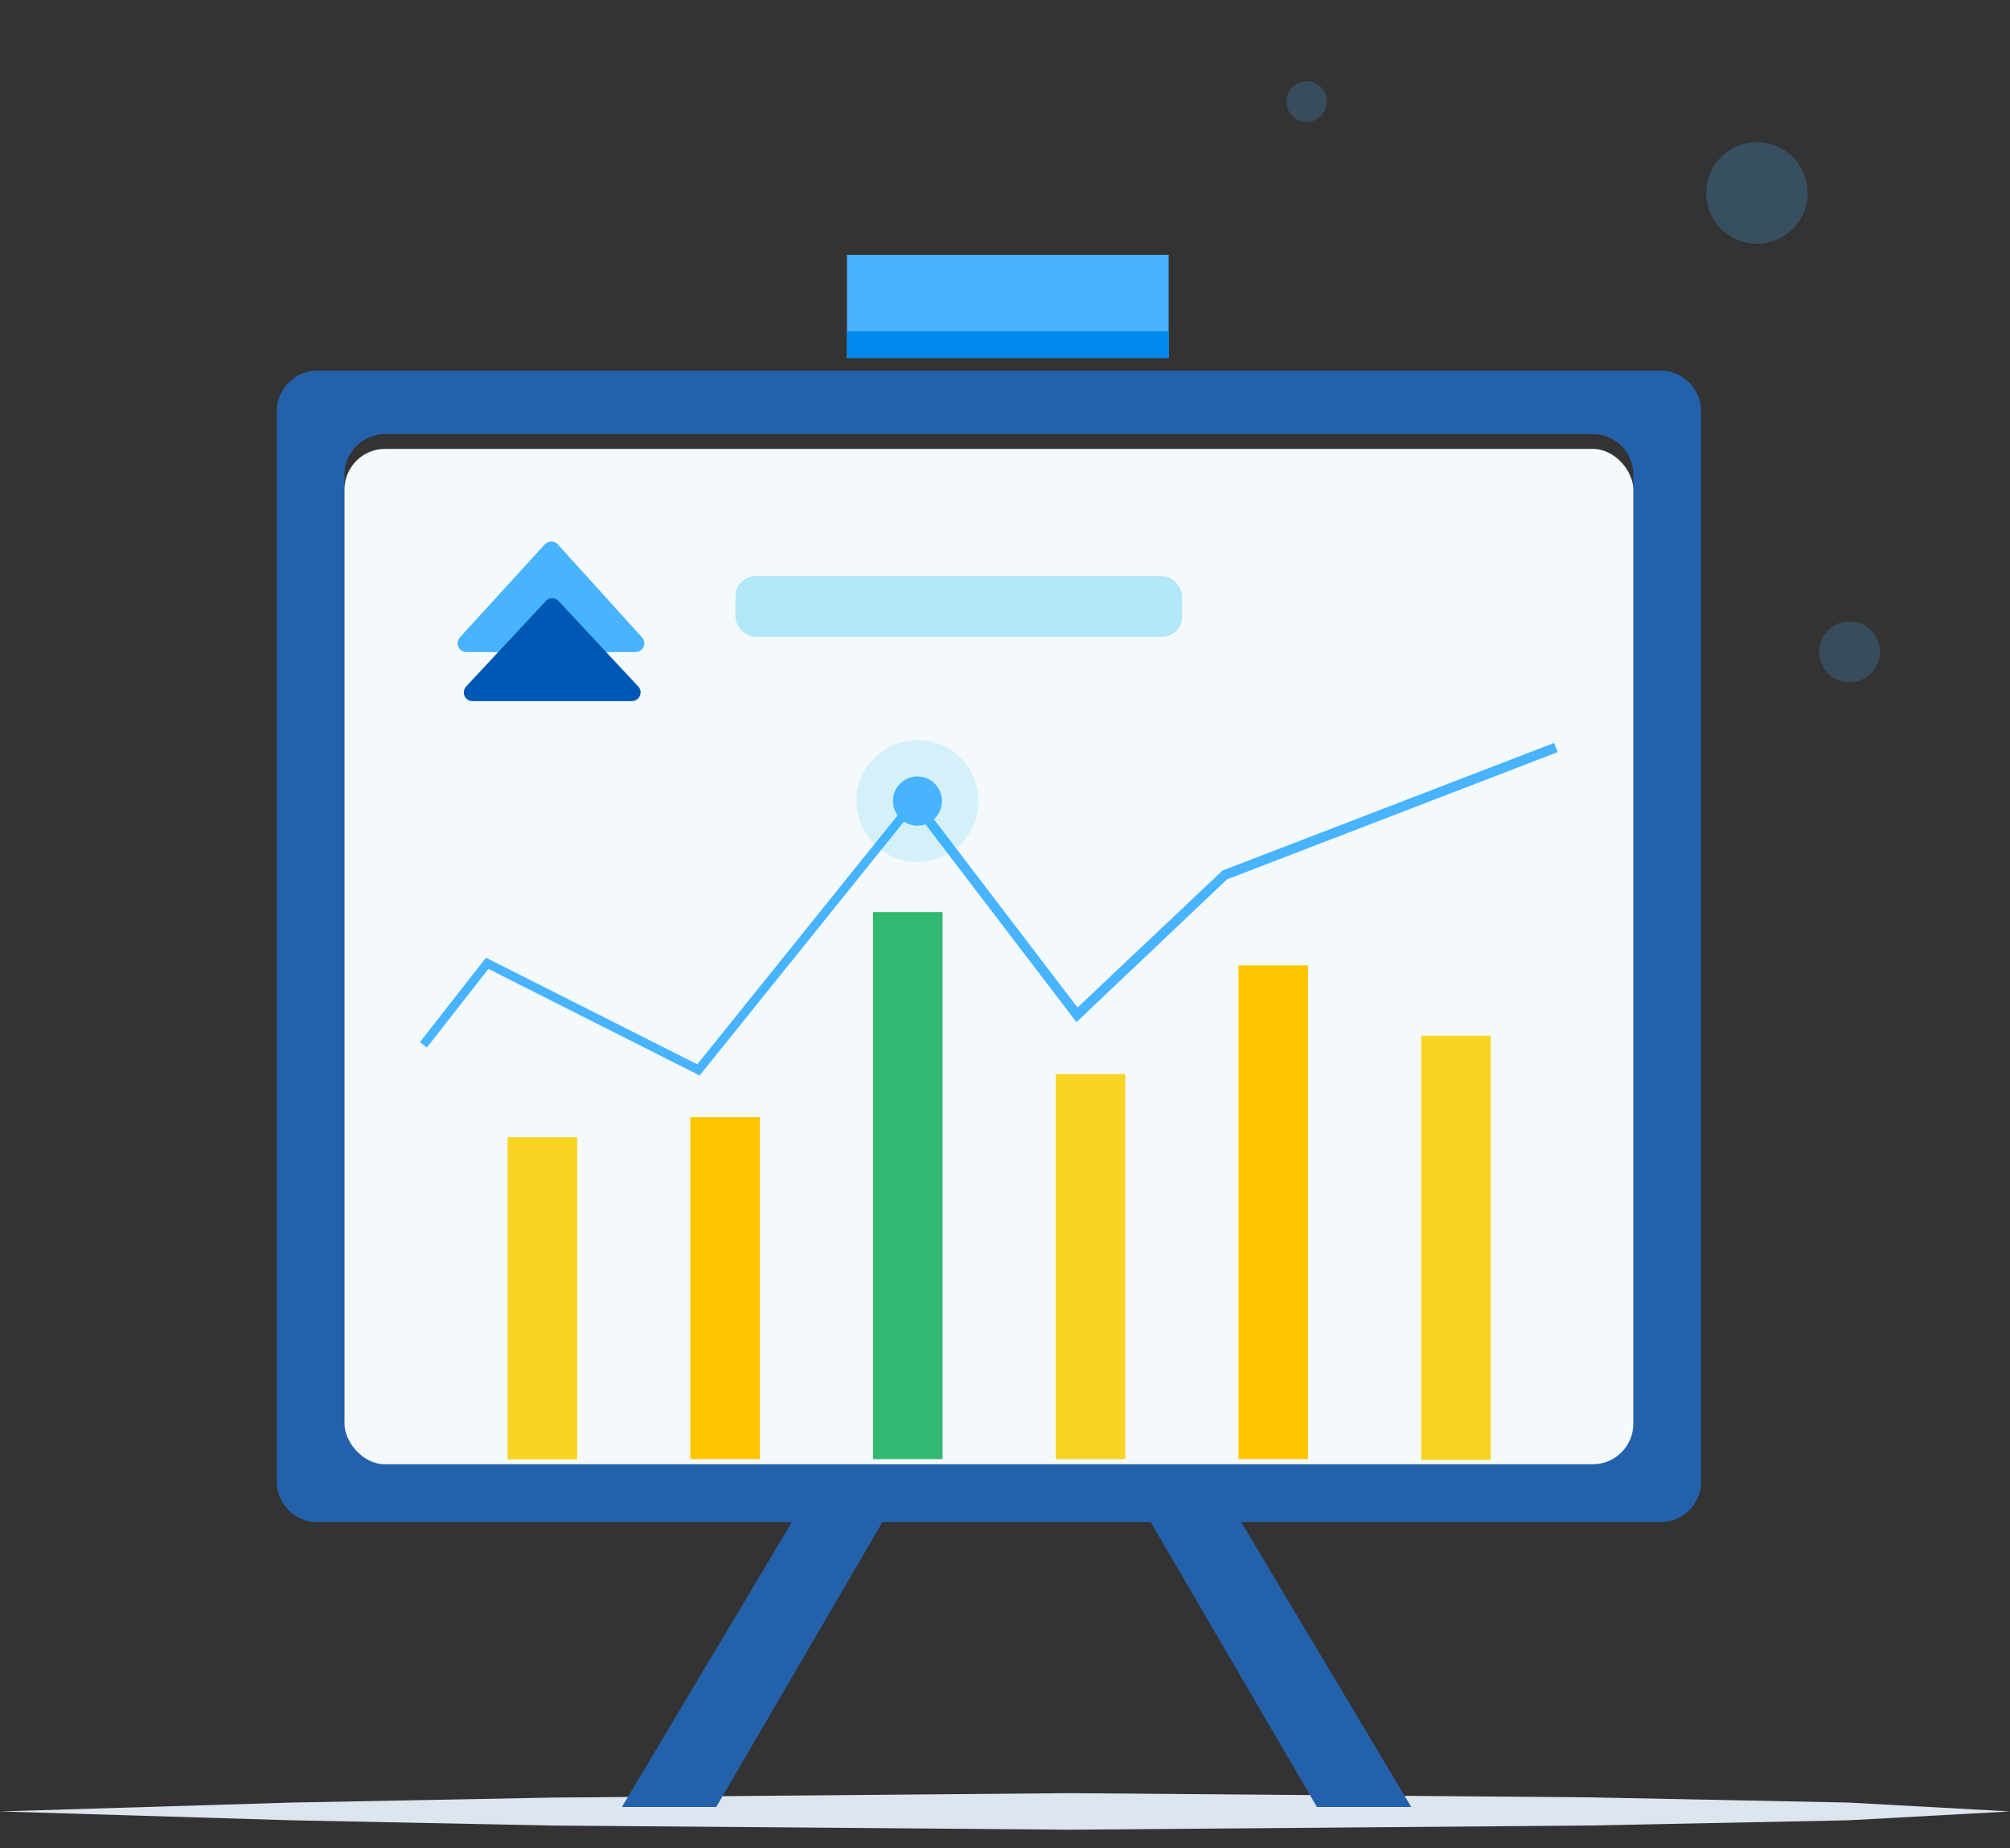 <svg xmlns="http://www.w3.org/2000/svg" width="99" height="91" viewBox="0 0 99 91">
    <rect x="0" y="0" width="99" height="91" fill="#333333" stroke="none"/>
    <g fill="none" fill-rule="evenodd" transform="translate(0 4)">
        <path fill="#DDE5EF" fill-rule="nonzero" d="M0 85.2L14.382 84.763 27.157 84.519 52.707 84.3 78.259 84.506 91.034 84.763 99 85.2 91.034 85.637 78.259 85.894 52.707 86.1 27.157 85.894 14.382 85.637z"/>
        <path fill="#2461AB" fill-rule="nonzero" d="M13.633 16.25v52.706c0 1.104.896 2 2 2h66.153c1.105 0 2-.896 2-2V16.25c0-1.105-.895-2-2-2H15.633c-1.104 0-2 .895-2 2zm64.815 51.587H18.967c-1.105 0-2-.895-2-2v-46.46c0-1.104.895-2 2-2h59.48c1.105 0 2 .896 2 2v46.46c0 1.105-.895 2-2 2z"/>
        <rect width="63.481" height="50" x="16.967" y="18.105" fill="#F4F9FB" rx="2"/>
        <path fill="#2461AB" d="M35.279 84.981L30.631 84.981 39.001 70.956 43.528 70.839z"/>
        <path fill="#2461AB" opacity=".3" style="mix-blend-mode:multiply" d="M42.543 72.537L38.083 72.537 39.001 70.956 43.431 70.956z"/>
        <path fill="#2461AB" d="M64.863 84.981L69.511 84.981 61.136 70.956 56.609 70.839z"/>
        <path fill="#2461AB" opacity=".3" style="mix-blend-mode:multiply" d="M57.599 72.537L62.058 72.537 61.136 70.956 56.711 70.956z"/>
        <path fill="#48B2FF" d="M41.718 8.549H57.56V13.628H41.718z"/>
        <path fill="#0088EC" d="M41.718 12.319H57.56V13.628H41.718z"/>
        <g transform="translate(20.684 31.585)">
            <path fill="#33B971" d="M22.316 9.328H25.742V36.265H22.316z"/>
            <path fill="#F8D423" d="M4.316 20.415H7.742V36.279H4.316z"/>
            <path fill="#FFC600" d="M13.316 19.423H16.742V36.265H13.316z"/>
            <path fill="#F8D423" d="M31.316 17.306H34.742V36.264H31.316z"/>
            <path fill="#FFC600" d="M40.316 11.95H43.742V36.265H40.316z"/>
            <path fill="#F8D423" d="M49.316 15.415H52.742V36.305H49.316z"/>
            <path fill="#48B3FF" d="M13.775 17.375L3.372 12.126 0.34 15.998 0 15.731 3.251 11.576 13.659 16.825 24.353 3.539 24.693 3.812z"/>
            <path fill="#48B3FF" d="M32.335 14.748L24.309 4.235 24.693 3.943 32.388 14.028 39.531 7.281 55.863 1 56.038 1.452 39.749 7.718z"/>
            <circle cx="24.503" cy="3.861" r="3" fill="#00B9F0" opacity=".131"/>
            <ellipse cx="24.503" cy="3.861" fill="#48B3FF" rx="1.208" ry="1.211"/>
        </g>
        <circle cx="64.358" cy="1" r="1" fill="#49B2FF" fill-rule="nonzero" opacity=".2"/>
        <circle cx="91.099" cy="28.099" r="1.5" fill="#49B2FF" fill-rule="nonzero" opacity=".2"/>
        <g>
            <path fill="#48B3FF" d="M4.296.139L.11 4.724c-.158.175-.146.446.028.607.078.07.18.111.287.113h8.342c.236-.003.427-.195.427-.432 0-.107-.04-.209-.11-.288L4.93.139c-.16-.174-.43-.186-.606-.027l-.027.027z" transform="translate(22.54 22.665)"/>
            <path fill="#0058B4" d="M4.346 2.93L.418 7.14c-.16.175-.15.446.023.608.08.073.184.114.291.112h7.853c.236 0 .427-.191.427-.428.002-.109-.04-.214-.116-.292L4.97 2.93c-.161-.173-.431-.184-.605-.024l-.02.023z" transform="translate(22.54 22.665)"/>
        </g>
        <rect width="21.995" height="3" x="36.224" y="24.364" fill="#00B9F0" opacity=".27" rx="1"/>
        <circle cx="86.538" cy="5.5" r="2.5" fill="#49B2FF" fill-rule="nonzero" opacity=".23"/>
    </g>
</svg>
